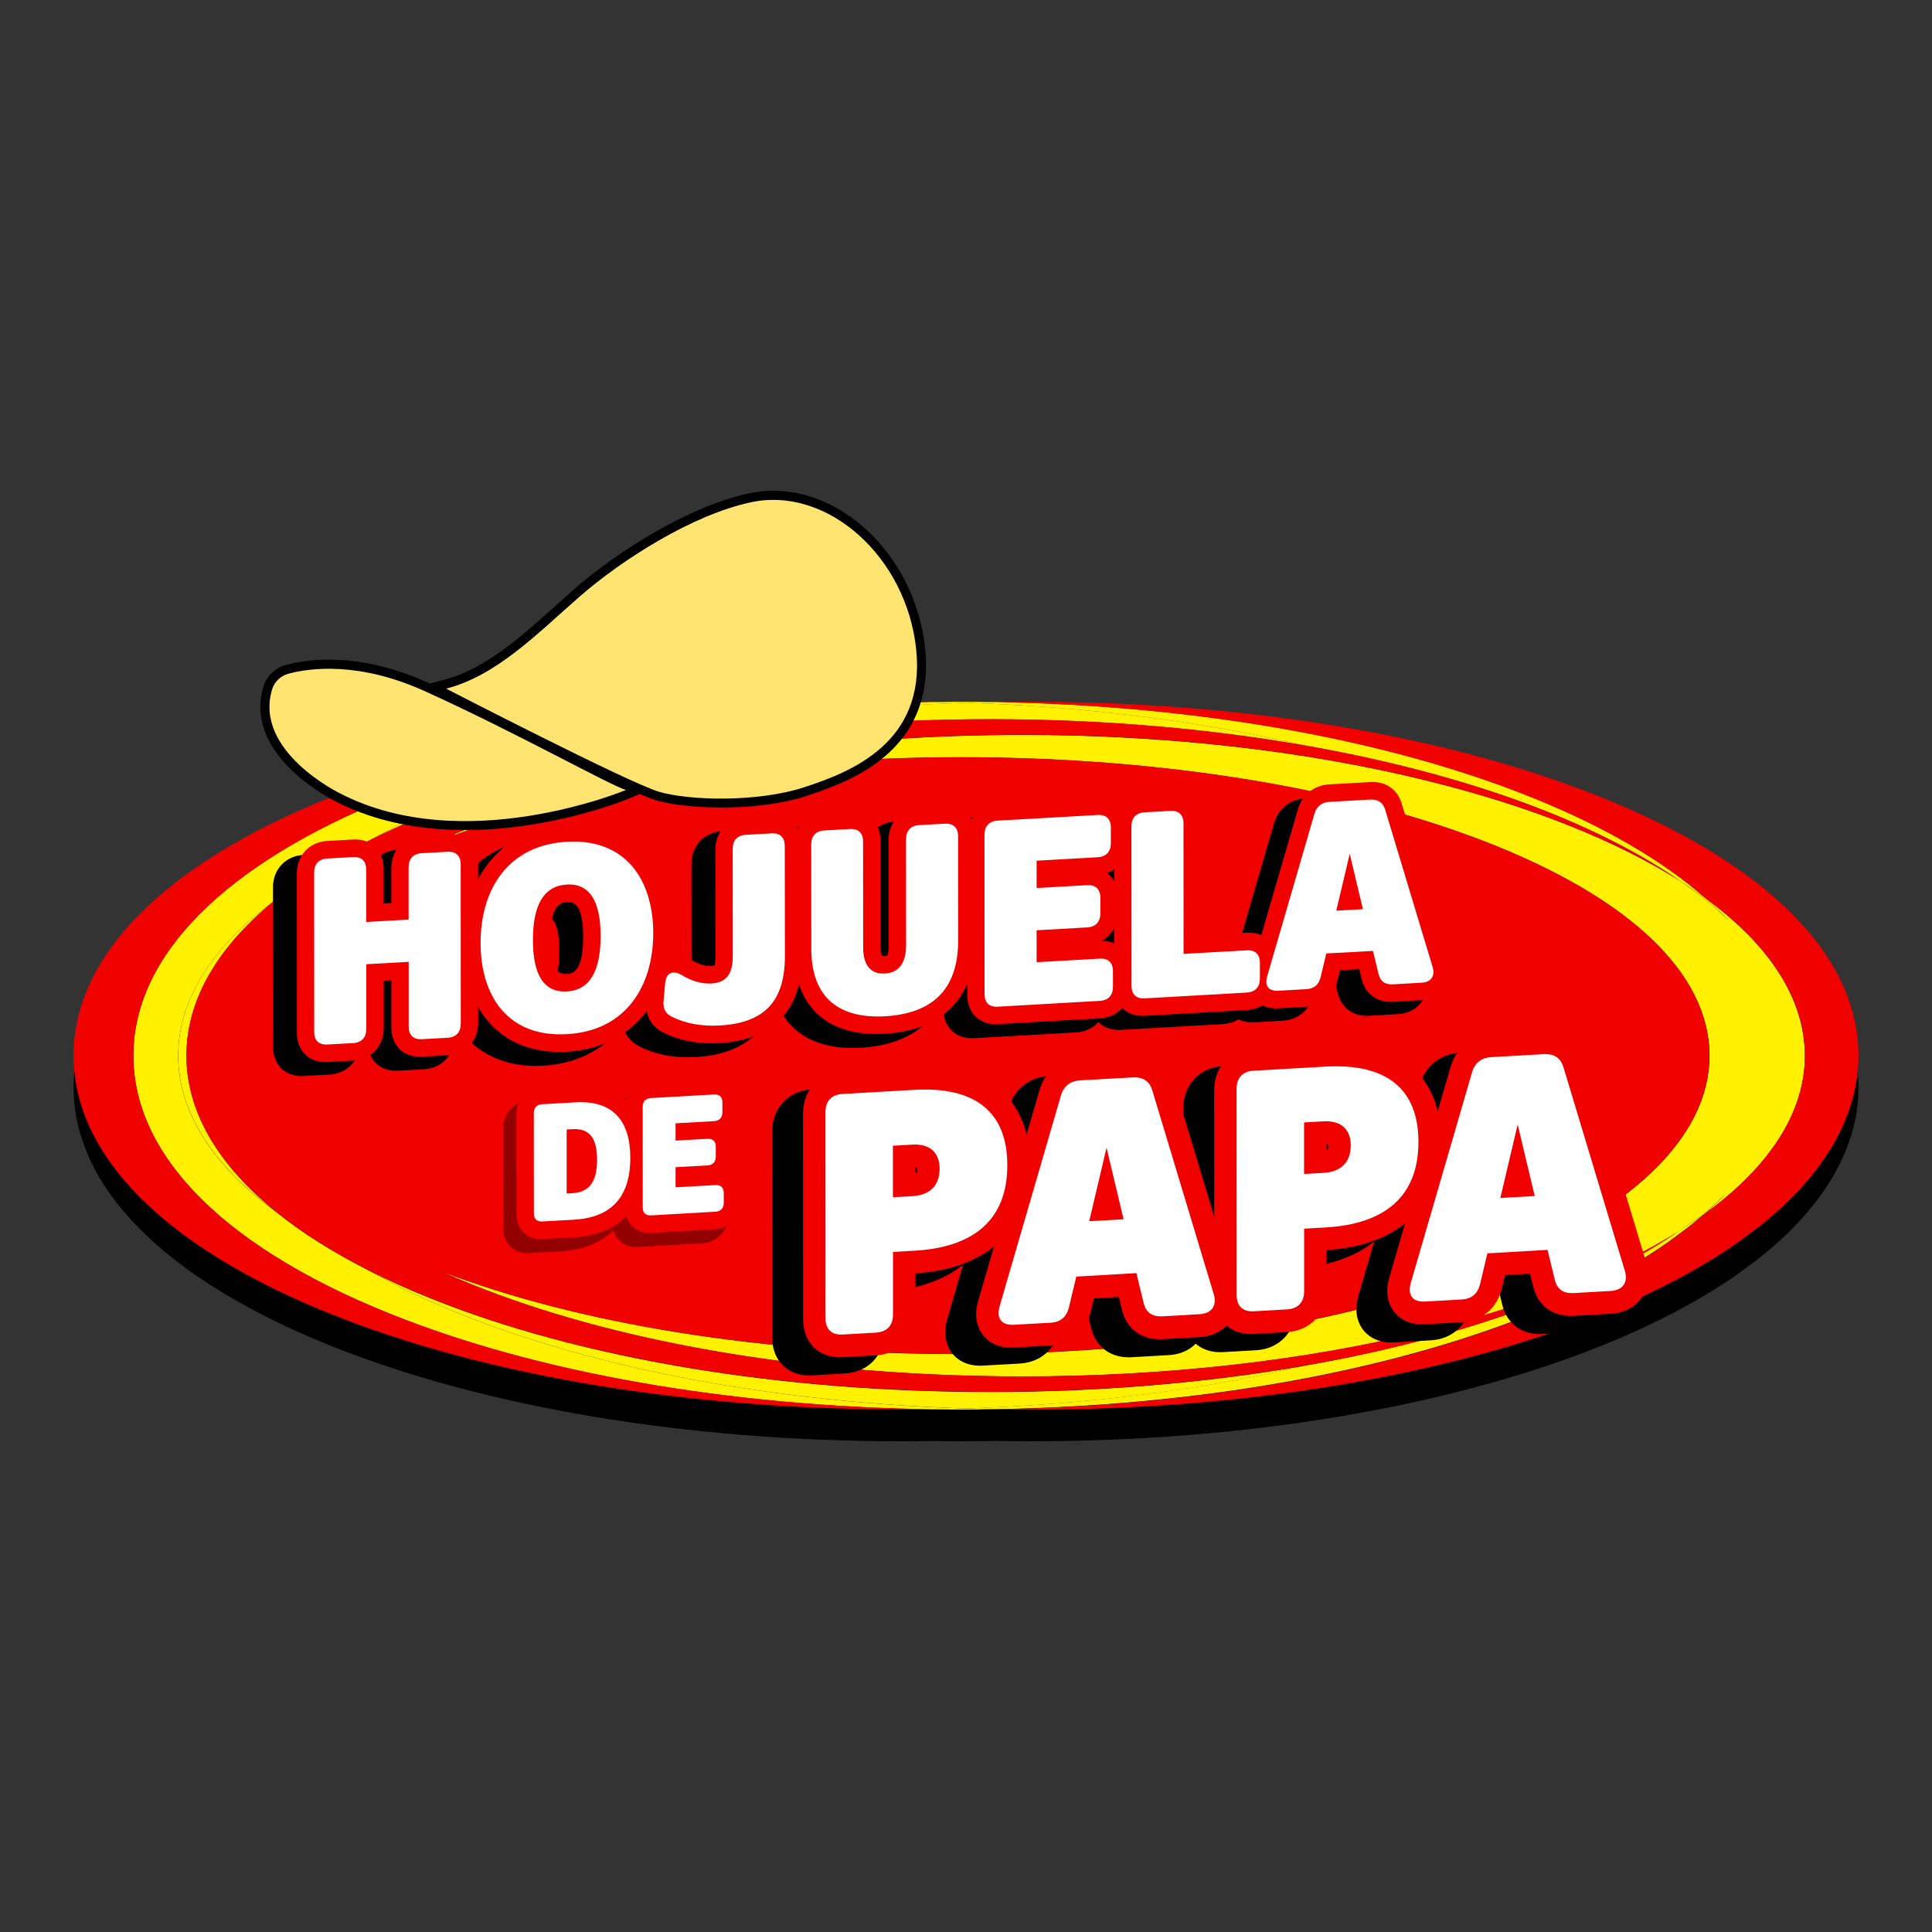 <?xml version="1.0" encoding="utf-8"?>
<!-- Generator: Adobe Illustrator 24.3.0, SVG Export Plug-In . SVG Version: 6.00 Build 0)  -->
<svg version="1.1" id="Layer_1" xmlns="http://www.w3.org/2000/svg" xmlns:xlink="http://www.w3.org/1999/xlink" x="0px" y="0px"
	 viewBox="0 0 283.46 283.46" style="enable-background:new 0 0 283.46 283.46;" xml:space="preserve">
<rect x="0" y="0" width="283.46" height="283.46" fill="#333333" stroke="none"/>
<style type="text/css">
	.st0{fill:#FFF100;}
	.st1{fill:#F10000;}
	.st2{fill:#FFFFFF;}
	.st3{fill:#930000;}
	.st4{fill:#FFE471;}
</style>
<g>
	<g>
		<g>
			<g>
				<g>
					<g>
						<path d="M261.44,137.31c-6.32-5.84-15.21-11.14-26.42-15.65c-22.52-9.06-52.28-14.04-83.77-14.04c-1.71,0-3.42,0.02-5.12,0.05
							c-1.7-0.03-3.41-0.05-5.12-0.05c-1.47,0-2.93,0.01-4.39,0.04c-1.46-0.02-2.92-0.04-4.39-0.04c-31.5,0-61.24,4.99-83.77,14.04
							c-24.29,9.76-37.66,23.21-37.66,37.88c0,9.82,6,19.1,17.27,27.1c2.5,1.77,5.25,3.47,8.25,5.11c3.67,2,7.73,3.9,12.14,5.67
							c22.52,9.05,52.27,14.04,83.77,14.04c1.47,0,2.93-0.01,4.39-0.04c1.46,0.02,2.92,0.04,4.39,0.04c1.71,0,3.42-0.02,5.12-0.05
							c1.7,0.03,3.41,0.05,5.12,0.05c31.5,0,61.24-4.99,83.77-14.04c7.74-3.11,14.46-6.65,20.02-10.55l1.94-1.44l1.02-0.76
							l0.02-0.02c9.58-7.55,14.65-16.23,14.65-25.12C272.67,151.65,268.8,144.11,261.44,137.31z"/>
						<g>
							<path class="st0" d="M146.12,103.01c-1.7-0.03-3.41-0.05-5.12-0.05c-1.47,0-2.93,0.01-4.39,0.04
								c1.71,0.02,3.42,0.06,5.12,0.12C143.19,103.07,144.65,103.03,146.12,103.01z"/>
							<path class="st0" d="M136.61,206.77c1.46,0.02,2.92,0.04,4.39,0.04c1.71,0,3.42-0.02,5.12-0.05
								c-1.47-0.02-2.93-0.06-4.39-0.11C140.03,206.7,138.33,206.74,136.61,206.77z"/>
							<path class="st0" d="M67.47,192.76c-4.96-1.99-9.47-4.14-13.5-6.42c-0.02-0.01-0.05-0.03-0.07-0.04
								c-5.08-2.58-9.48-5.36-13.15-8.29c-9.54-6.95-14.61-14.86-14.61-23.12c0-8.26,5.07-16.16,14.6-23.12
								c3.69-2.95,8.12-5.74,13.24-8.34c0.02-0.01,0.03-0.02,0.05-0.03c0.01-0.01,0.02-0.01,0.03-0.02c4.01-2.26,8.48-4.4,13.4-6.37
								c20.24-8.14,46.32-12.99,74.26-13.89c-1.7-0.06-3.41-0.09-5.12-0.12c-29.87,0.44-57.9,5.37-79.38,14.01
								c-24.28,9.76-37.66,23.21-37.66,37.88c0,8.48,4.47,16.55,12.95,23.75c2.22,1.88,4.71,3.7,7.46,5.45
								c4.92,3.13,10.69,6.04,17.25,8.68c21.48,8.63,49.52,13.57,79.38,14.01c1.71-0.02,3.42-0.06,5.12-0.12
								C113.8,205.75,87.72,200.9,67.47,192.76z"/>
							<path class="st0" d="M244.79,182.21l2.96-2.2l0.02-0.02c0.79-0.63,1.56-1.26,2.29-1.91c-1.19,0.87-2.46,1.72-3.79,2.55
								c-5.18,3.58-11.49,6.89-18.87,9.85c-10.57,4.25-22.78,7.58-36.04,9.9c-0.01,0-0.02,0.01-0.03,0.01
								c-15.14,3.54-32,5.68-49.61,6.25c1.46,0.05,2.92,0.08,4.39,0.11c29.59-0.51,57.35-5.43,78.65-13.99
								C232.5,189.65,239.23,186.11,244.79,182.21z"/>
							<path class="st0" d="M191.35,109.36c0.02,0,0.03,0.01,0.05,0.01c13.25,2.32,25.46,5.65,36.02,9.89
								c7.44,2.99,13.8,6.34,19.01,9.95c1.34,0.85,2.62,1.71,3.82,2.59c-0.01-0.01-0.03-0.02-0.04-0.04
								c-6.24-5.49-14.79-10.48-25.44-14.76c-21.3-8.57-49.05-13.49-78.65-14c-1.47,0.02-2.93,0.06-4.39,0.11
								C159.34,103.68,176.21,105.82,191.35,109.36z"/>
							<path class="st0" d="M63.2,190.5c-3.32-1.33-6.41-2.74-9.29-4.2c0.02,0.01,0.05,0.03,0.07,0.04
								c4.03,2.28,8.53,4.43,13.5,6.42c20.24,8.14,46.32,12.99,74.26,13.89c17.61-0.57,34.48-2.7,49.61-6.25
								c0.01,0,0.02-0.01,0.03-0.01c-14.38,2.51-29.98,3.84-46.07,3.84C114.38,204.23,85.22,199.35,63.2,190.5z"/>
							<path class="st0" d="M145.31,105.53c16.09,0,31.71,1.32,46.09,3.84c-0.02,0-0.03-0.01-0.05-0.01
								c-15.14-3.54-32-5.68-49.61-6.25c-27.94,0.9-54.01,5.75-74.26,13.89c-4.92,1.98-9.4,4.11-13.4,6.37
								c-0.01,0-0.02,0.01-0.03,0.02c-0.02,0.01-0.03,0.02-0.05,0.03c2.86-1.45,5.92-2.84,9.21-4.16
								C85.22,110.41,114.38,105.53,145.31,105.53z"/>
							<path class="st0" d="M27.36,154.88c0-8.25,4.64-16.12,13.39-23.12c-9.53,6.95-14.6,14.85-14.6,23.12
								c0,8.27,5.08,16.17,14.61,23.12C32,171.01,27.36,163.13,27.36,154.88z"/>
							<path class="st0" d="M253.66,135.1c-0.01-0.01-0.01-0.01-0.02-0.02c-1.04-1.11-2.17-2.2-3.39-3.28
								c-1.2-0.88-2.48-1.74-3.82-2.59C249.16,131.1,251.57,133.07,253.66,135.1z"/>
							<path class="st0" d="M253.24,175.06C253.25,175.06,253.25,175.06,253.24,175.06c-1.32,1.25-2.77,2.49-4.35,3.7
								c-0.05,0-0.11,0.01-0.17,0.01l-1.42,1.15c-0.34,0.24-0.68,0.48-1.03,0.72c1.33-0.84,2.59-1.69,3.79-2.55
								c0.01-0.01,0.01-0.01,0.02-0.02C251.22,177.09,252.27,176.08,253.24,175.06z"/>
							<path class="st0" d="M250.25,131.8c1.22,1.07,2.35,2.17,3.39,3.28c0.01,0.01,0.01,0.01,0.02,0.02c-2.08-2.03-4.5-4-7.23-5.89
								c-4.51-2.84-9.81-5.51-15.85-7.94c-6.46-2.6-13.55-4.84-21.13-6.71c-17.75-4.39-38.18-6.74-59.5-6.74
								c-1.5,0-2.99,0.01-4.47,0.04c-28.74,0.44-55.64,5.17-76.16,13.42c-1.62,0.65-3.19,1.32-4.7,2.01
								c20.51-7.86,47.62-12.18,76.39-12.18c28.88,0,56.1,4.36,76.63,12.28c21.39,8.24,33.17,19.43,33.17,31.5
								s-11.78,23.26-33.17,31.5c-20.54,7.92-47.75,12.28-76.63,12.28c-28.77,0-55.88-4.33-76.39-12.18
								c1.52,0.69,3.08,1.36,4.7,2.01c20.52,8.25,47.41,12.97,76.16,13.42c1.49,0.02,2.98,0.04,4.47,0.04
								c21.33,0,41.77-2.35,59.53-6.74c7.57-1.87,14.65-4.12,21.1-6.71c5.98-2.4,11.23-5.03,15.71-7.84
								c0.35-0.24,0.69-0.48,1.03-0.72l1.42-1.15c0.06-0.01,0.11-0.01,0.17-0.01c1.58-1.21,3.03-2.44,4.35-3.7c0,0,0,0-0.01,0.01
								c-0.98,1.02-2.03,2.03-3.16,3.01c-0.01,0.01-0.01,0.01-0.02,0.02c3.69-2.68,6.72-5.5,9.05-8.43l1.28-1.72
								c2.9-4.19,4.41-8.57,4.41-13.07C264.8,146.63,259.74,138.75,250.25,131.8z"/>
							<g>
								<path class="st1" d="M39.98,184.08c-2.76-1.75-5.25-3.57-7.46-5.45c-8.47-7.2-12.95-15.27-12.95-23.75
									c0-14.66,13.38-28.11,37.66-37.88c21.48-8.64,49.52-13.57,79.38-14.01c-1.46-0.02-2.92-0.04-4.39-0.04
									c-31.5,0-61.24,4.99-83.77,14.04c-24.29,9.76-37.66,23.21-37.66,37.88c0,9.82,6,19.1,17.27,27.1
									c2.5,1.77,5.25,3.47,8.25,5.11c3.67,2,7.73,3.9,12.14,5.67c22.52,9.05,52.27,14.04,83.77,14.04c1.47,0,2.93-0.01,4.39-0.04
									c-29.87-0.44-57.9-5.37-79.38-14.01C50.67,190.12,44.9,187.21,39.98,184.08z"/>
								<path class="st1" d="M261.44,132.65c-6.32-5.84-15.21-11.14-26.42-15.65c-22.52-9.06-52.28-14.04-83.77-14.04
									c-1.71,0-3.42,0.02-5.12,0.05c29.59,0.51,57.35,5.43,78.65,14c10.65,4.28,19.2,9.27,25.44,14.76
									c0.01,0.01,0.03,0.02,0.04,0.04c9.5,6.94,14.55,14.83,14.55,23.08c0,4.49-1.51,8.88-4.41,13.07l-1.28,1.72
									c-2.33,2.93-5.36,5.75-9.05,8.43c-0.73,0.64-1.5,1.28-2.29,1.91l-0.02,0.02l-2.96,2.2c-5.56,3.9-12.29,7.44-20.02,10.55
									c-21.3,8.56-49.05,13.49-78.65,13.99c1.7,0.03,3.41,0.05,5.12,0.05c31.5,0,61.24-4.99,83.77-14.04
									c7.74-3.11,14.46-6.65,20.02-10.55l1.94-1.44l1.02-0.76l0.02-0.02c9.58-7.55,14.65-16.23,14.65-25.12
									C272.67,146.99,268.8,139.46,261.44,132.65z"/>
								<path class="st1" d="M227.41,190.5c7.38-2.97,13.68-6.28,18.87-9.85c-4.48,2.81-9.73,5.44-15.71,7.84
									c-6.45,2.59-13.53,4.84-21.1,6.71c-17.75,4.39-38.2,6.74-59.53,6.74c-1.5,0-2.99-0.01-4.47-0.04
									c-28.74-0.44-55.64-5.17-76.16-13.42c-1.62-0.65-3.19-1.32-4.7-2.01c20.51,7.86,47.62,12.18,76.39,12.18
									c28.88,0,56.1-4.36,76.63-12.28c21.39-8.24,33.17-19.43,33.17-31.5s-11.78-23.26-33.17-31.5
									c-20.54-7.92-47.75-12.28-76.63-12.28c-28.77,0-55.88,4.33-76.39,12.18c1.52-0.69,3.08-1.36,4.7-2.01
									c20.52-8.25,47.41-12.97,76.16-13.42c1.49-0.02,2.98-0.04,4.47-0.04c21.32,0,41.75,2.35,59.5,6.74
									c7.58,1.87,14.67,4.12,21.13,6.71c6.05,2.43,11.34,5.09,15.85,7.94c-5.21-3.61-11.57-6.95-19.01-9.95
									c-10.56-4.25-22.77-7.57-36.02-9.89c-14.38-2.51-29.99-3.84-46.09-3.84c-30.93,0-60.08,4.88-82.11,13.73
									c-3.28,1.32-6.35,2.71-9.21,4.16c-5.12,2.6-9.55,5.39-13.24,8.34c-8.75,6.99-13.39,14.87-13.39,23.12
									c0,8.25,4.64,16.13,13.4,23.12c3.67,2.93,8.07,5.71,13.15,8.29c2.88,1.47,5.98,2.87,9.29,4.2
									c22.02,8.85,51.18,13.73,82.11,13.73c16.09,0,31.69-1.32,46.07-3.84C204.64,198.08,216.85,194.75,227.41,190.5z"/>
							</g>
						</g>
					</g>
				</g>
			</g>
		</g>
		<g>
			<g>
				<path d="M62.18,156.88l-3.78,0.21c-2.64,0.15-4.48-1.61-4.48-4.27l0-6.94l-1.12,0.06l0,6.94c0,2.66-1.84,4.63-4.48,4.78
					l-3.78,0.21c-2.64,0.15-4.48-1.61-4.48-4.27l-0.01-23.39c0-2.66,1.84-4.63,4.48-4.78l3.78-0.21c2.64-0.15,4.48,1.61,4.48,4.27
					l0,5.11l1.12-0.06l0-5.11c0-2.66,1.84-4.63,4.48-4.78l3.78-0.21c2.64-0.15,4.48,1.61,4.48,4.27l0.01,23.39
					C66.66,154.77,64.81,156.74,62.18,156.88z M45.14,152.7l2.55-0.14l0-11.46L59,140.45l0,11.46l2.55-0.14l-0.01-22.14L59,129.77
					l0,9.63l-11.32,0.64l0-9.63l-2.55,0.14L45.14,152.7z"/>
				<path d="M79.68,156.36c-9.24,0.52-15.22-5.69-15.22-15.82c0-10.14,5.97-17.02,15.21-17.55c9.24-0.52,15.22,5.69,15.22,15.82
					S88.92,155.84,79.68,156.36z M79.67,128.14c-9.13,0.52-10.12,8.64-10.11,12.11c0,3.47,0.99,11.48,10.12,10.97
					c9.13-0.52,10.11-8.64,10.11-12.11C89.79,135.63,88.8,127.62,79.67,128.14z M79.68,150.08c-2.81,0.16-7.53-0.93-7.54-9.98
					c0-9.06,4.72-10.68,7.53-10.84c2.8-0.16,7.49,0.93,7.5,9.99C87.17,148.31,82.48,149.93,79.68,150.08z M79.67,134.41
					c-0.73,0.04-2.43,0.14-2.43,5.4c0,5.26,1.71,5.17,2.43,5.12c0.72-0.04,2.39-0.14,2.39-5.4
					C82.06,134.28,80.39,134.37,79.67,134.41z"/>
				<path d="M102.09,155.09c-3.11,0.18-5.9-0.35-8.31-1.57c-1.82-0.93-2.69-2.63-2.45-4.81l0.23-2.5c0.22-2.24,1.46-3.22,2.17-3.61
					c0.73-0.4,2.24-0.89,4.18,0.27c1.14,0.67,2.06,0.95,2.98,0.9c0.27-0.02,0.42-0.06,0.47-0.08c-0.02-0.04,0.1-0.38,0.1-1.2
					l-0.01-15.75c0-2.66,1.84-4.63,4.48-4.78l3.78-0.21c2.64-0.15,4.48,1.61,4.48,4.27l0.01,16.18
					C114.21,150.19,110.02,154.64,102.09,155.09z M96.4,148.95c1.64,0.79,3.54,1.12,5.69,0.99c5.19-0.29,7.03-2.24,7.02-7.45
					l-0.01-15.55l-2.55,0.14l0,15.13c0,5.77-3.97,6.62-5.68,6.72c-1.49,0.08-2.92-0.19-4.41-0.87L96.4,148.95z"/>
				<path d="M126.31,153.72c-8.47,0.48-13.33-4.02-13.33-12.35l-0.01-15.28c0-2.66,1.84-4.63,4.48-4.78l3.75-0.21
					c2.64-0.15,4.48,1.61,4.48,4.27l0.01,15.52c0,1.07,0.25,1.37,0.26,1.38l0,0c0,0,0.1,0.04,0.36,0.03
					c0.22-0.01,0.33-0.05,0.36-0.07c-0.01,0,0.21-0.34,0.21-1.41l-0.01-15.52c0-2.66,1.84-4.63,4.48-4.78l3.78-0.21
					c2.64-0.15,4.48,1.61,4.48,4.27l0.01,15.28C139.63,148.31,134.9,153.23,126.31,153.72z M118.07,126.43l0,14.66
					c0,5.42,2.62,7.8,8.23,7.49c5.77-0.33,8.22-2.84,8.22-8.42l-0.01-14.66l-2.55,0.14l0,14.89c0,4.86-2.93,6.76-5.68,6.91
					c-2.76,0.16-5.72-1.41-5.72-6.27l-0.01-14.89L118.07,126.43z"/>
				<path d="M157.87,151.47l-14.98,0.85c-2.64,0.15-4.48-1.61-4.48-4.27l-0.01-23.39c0-2.66,1.84-4.63,4.48-4.78l14.68-0.83
					c2.64-0.15,4.48,1.61,4.48,4.27l0,2.3c0,2.18-1.24,3.9-3.13,4.52c1,0.74,1.59,1.96,1.59,3.48l0,2.3c0,1.87-0.91,3.4-2.37,4.19
					c2.5-0.03,4.23,1.7,4.23,4.28l0,2.3C162.35,149.35,160.51,151.32,157.87,151.47z M143.5,147.13l13.75-0.78l0-1.05l-11.2,0.63
					l0-9.83l9.34-0.53l0-1.05l-9.34,0.53l0-9.16l10.89-0.62l0-1.05l-13.44,0.76L143.5,147.13z"/>
				<path d="M179.43,150.25l-14.98,0.85c-2.64,0.15-4.48-1.61-4.48-4.27l-0.01-23.39c0-2.66,1.84-4.63,4.48-4.78l3.78-0.21
					c2.64-0.15,4.48,1.61,4.48,4.27l0.01,16.57l6.72-0.38c2.64-0.15,4.48,1.61,4.48,4.27l0,2.3
					C183.91,148.13,182.06,150.1,179.43,150.25z M165.06,145.91l13.75-0.78l0-1.05l-11.2,0.63l-0.01-21.09l-2.55,0.14L165.06,145.91
					z"/>
				<path d="M205.08,148.79l-4.17,0.24c-2.38,0.13-4.12-1.14-4.65-3.4l-0.34-1.38l-2.83,0.16l-0.34,1.41
					c-0.53,2.32-2.25,3.81-4.6,3.94l-4.13,0.23c-2.01,0.11-3.06-0.83-3.51-1.4c-0.45-0.57-1.12-1.84-0.56-3.83l6.95-23.89
					c0.61-2.2,2.35-3.61,4.64-3.74l2.83-0.16l0,0l0.33-0.02l2.83-0.16c2.29-0.13,4.03,1.08,4.65,3.24l6.95,23.05
					c0.42,1.43,0.23,2.81-0.55,3.9C207.82,148.06,206.57,148.71,205.08,148.79z M185.18,144.77l2.68-0.15l1.23-5.14l10.85-0.61
					l1.21,4.99l2.77-0.15l-6.56-21.77l-1.44,0.08l3.77,15.81l-10.36,0.59l3.83-16.24l-1.42,0.08L185.18,144.77z"/>
			</g>
			<path d="M124,201.51l-4.9,0.28c-3.41,0.19-5.8-2.08-5.8-5.52l-0.01-30.26c0-3.45,2.38-5.99,5.79-6.18l10.54-0.6
				c10.76-0.61,16.94,4.56,16.94,14.17c0,9.57-6.11,15.42-16.78,16.08l0,5.85C129.8,198.78,127.41,201.32,124,201.51z M119.9,195.08
				l3.29-0.18l0-11.7l6.45-0.36c9.16-0.52,10.34-5.11,10.34-9.06s-1.18-8.4-10.34-7.89l-9.74,0.55L119.9,195.08z M129.34,181.49
				l-6.15,0.35l-0.01-14.22l6.15-0.35c4.36-0.25,7.3,2.44,7.3,6.7C136.63,178.22,133.7,181.24,129.34,181.49z M129.79,173.93l0,0.85
				c0.11-0.02,0.18-0.05,0.23-0.07c-0.01-0.04,0.01-0.17,0.01-0.37c0-0.25-0.04-0.39-0.05-0.43
				C129.99,173.93,129.92,173.93,129.79,173.93z"/>
			<path d="M171.47,198.82l-5.4,0.31c-3.08,0.17-5.33-1.47-6.01-4.4l-0.43-1.79l-3.66,0.21l-0.44,1.82c-0.68,3-2.91,4.92-5.95,5.09
				l-5.35,0.3c-2.6,0.15-3.96-1.07-4.54-1.82c-0.58-0.74-1.45-2.37-0.73-4.95l8.99-30.91c0.79-2.84,3.04-4.67,6.01-4.83l3.67-0.21
				l0,0l0.42-0.02l3.65-0.21c2.96-0.17,5.21,1.4,6.02,4.19l8.99,29.81c0.55,1.85,0.3,3.64-0.71,5.05
				C175.01,197.88,173.4,198.71,171.47,198.82z M145.74,193.62l3.47-0.19l1.59-6.65l14.03-0.79l1.57,6.46l3.58-0.2l-8.49-28.15
				l-1.86,0.1l4.87,20.45l-13.41,0.76l4.95-21l-1.83,0.1L145.74,193.62z"/>
			<path d="M184.32,198.1l-4.9,0.28c-3.41,0.19-5.8-2.08-5.8-5.52l-0.01-30.26c0-3.45,2.38-5.99,5.79-6.18l10.54-0.6
				c10.76-0.61,16.94,4.56,16.94,14.17c0,9.57-6.11,15.42-16.78,16.08l0,5.85C190.12,195.36,187.73,197.9,184.32,198.1z
				 M180.22,191.67l3.29-0.18l0-11.7l6.45-0.36c9.16-0.52,10.34-5.11,10.34-9.06c0-3.94-1.18-8.4-10.34-7.89l-9.74,0.55
				L180.22,191.67z M189.66,178.07l-6.15,0.35l-0.01-14.22l6.15-0.35c4.36-0.25,7.3,2.44,7.3,6.7
				C196.95,174.8,194.02,177.83,189.66,178.07z M190.11,170.51l0,0.85c0.11-0.02,0.18-0.05,0.23-0.07
				c-0.01-0.04,0.01-0.17,0.01-0.37c0-0.25-0.04-0.39-0.05-0.43C190.31,170.52,190.24,170.52,190.11,170.51z"/>
			<path d="M231.79,195.41l-5.4,0.31c-3.08,0.17-5.33-1.47-6.01-4.4l-0.43-1.79l-3.66,0.21l-0.44,1.82c-0.68,3-2.91,4.92-5.95,5.09
				l-5.35,0.3c-2.6,0.15-3.96-1.07-4.54-1.82c-0.58-0.74-1.45-2.37-0.73-4.95l8.99-30.91c0.79-2.84,3.04-4.67,6.01-4.83l3.67-0.21
				l0.21-0.9l0.21,0.88l3.65-0.21c2.96-0.17,5.21,1.4,6.02,4.19l8.99,29.81c0.55,1.85,0.3,3.64-0.71,5.05
				C235.33,194.46,233.72,195.3,231.79,195.41z M206.05,190.2l3.47-0.19l1.59-6.65l14.03-0.79l1.57,6.46l3.58-0.2l-8.49-28.15
				l-1.86,0.1l4.87,20.45l-13.41,0.76l4.95-21l-1.83,0.1L206.05,190.2z"/>
			<g>
				<path class="st1" d="M65.68,154.83l-3.78,0.21c-2.64,0.15-4.48-1.61-4.48-4.27l0-6.94l-1.12,0.06l0,6.94
					c0,2.66-1.84,4.63-4.48,4.78l-3.78,0.21c-2.64,0.15-4.48-1.61-4.48-4.27l-0.01-23.39c0-2.66,1.84-4.63,4.48-4.78l3.78-0.21
					c2.64-0.15,4.48,1.61,4.48,4.27l0,5.11l1.12-0.06l0-5.11c0-2.66,1.84-4.63,4.48-4.78l3.78-0.21c2.64-0.15,4.48,1.61,4.48,4.27
					l0.01,23.39C70.16,152.72,68.31,154.68,65.68,154.83z M48.64,150.64l2.55-0.14l0-11.46l11.32-0.64l0,11.46l2.55-0.14
					l-0.01-22.14l-2.55,0.14l0,9.63l-11.32,0.64l0-9.63l-2.55,0.14L48.64,150.64z"/>
				<path class="st1" d="M83.18,154.31c-9.24,0.52-15.22-5.69-15.22-15.82c0-10.14,5.97-17.02,15.21-17.55
					c9.24-0.52,15.22,5.69,15.22,15.82C98.39,146.89,92.42,153.78,83.18,154.31z M83.17,126.08c-9.13,0.52-10.12,8.64-10.11,12.11
					c0,3.47,0.99,11.48,10.12,10.97c9.13-0.52,10.11-8.64,10.11-12.11S92.3,125.56,83.17,126.08z M83.18,148.03
					c-2.81,0.16-7.53-0.93-7.54-9.98c0-9.06,4.72-10.68,7.53-10.84c2.8-0.16,7.49,0.93,7.5,9.99
					C90.67,146.25,85.98,147.87,83.18,148.03z M83.17,132.36c-0.73,0.04-2.43,0.14-2.43,5.4c0,5.26,1.71,5.17,2.43,5.12
					c0.72-0.04,2.39-0.14,2.39-5.4C85.57,132.22,83.89,132.32,83.17,132.36z"/>
				<path class="st1" d="M105.59,153.04c-3.11,0.18-5.9-0.35-8.31-1.57c-1.82-0.93-2.69-2.63-2.45-4.81l0.23-2.5
					c0.22-2.24,1.46-3.22,2.17-3.61c0.73-0.4,2.24-0.89,4.18,0.27c1.14,0.67,2.06,0.95,2.98,0.9c0.27-0.02,0.42-0.06,0.47-0.08
					c-0.02-0.04,0.1-0.38,0.1-1.2l-0.01-15.75c0-2.66,1.84-4.63,4.48-4.78l3.78-0.21c2.64-0.15,4.48,1.61,4.48,4.27l0.01,16.18
					C117.71,148.13,113.52,152.59,105.59,153.04z M99.9,146.9c1.64,0.79,3.54,1.12,5.69,0.99c5.19-0.29,7.03-2.24,7.02-7.45
					l-0.01-15.55l-2.55,0.14l0,15.13c0,5.77-3.97,6.62-5.68,6.72c-1.49,0.08-2.92-0.19-4.41-0.87L99.9,146.9z"/>
				<path class="st1" d="M129.81,151.67c-8.47,0.48-13.33-4.02-13.33-12.35l-0.01-15.28c0-2.66,1.84-4.63,4.48-4.78l3.75-0.21
					c2.64-0.15,4.48,1.61,4.48,4.27l0.01,15.52c0,1.07,0.25,1.37,0.26,1.38l0,0c0,0,0.1,0.04,0.36,0.03
					c0.22-0.01,0.33-0.05,0.36-0.07c-0.01,0,0.21-0.34,0.21-1.41l-0.01-15.52c0-2.66,1.84-4.63,4.48-4.78l3.78-0.21
					c2.64-0.15,4.48,1.61,4.48,4.27l0.01,15.28C143.13,146.26,138.4,151.18,129.81,151.67z M121.57,124.37l0,14.66
					c0,5.42,2.62,7.8,8.23,7.49c5.77-0.33,8.22-2.84,8.22-8.42l-0.01-14.66l-2.55,0.14l0,14.89c0,4.86-2.93,6.76-5.68,6.91
					c-2.76,0.16-5.72-1.41-5.72-6.27l-0.01-14.89L121.57,124.37z"/>
				<path class="st1" d="M161.37,149.41l-14.98,0.85c-2.64,0.15-4.48-1.61-4.48-4.27l-0.01-23.39c0-2.66,1.84-4.63,4.48-4.78
					l14.68-0.83c2.64-0.15,4.48,1.61,4.48,4.27l0,2.3c0,2.18-1.24,3.9-3.13,4.52c1,0.74,1.59,1.96,1.59,3.48l0,2.3
					c0,1.87-0.91,3.4-2.37,4.19c2.5-0.03,4.23,1.7,4.23,4.28l0,2.3C165.85,147.3,164.01,149.26,161.37,149.41z M147,145.08
					l13.75-0.78l0-1.05l-11.2,0.63l0-9.83l9.34-0.53l0-1.05l-9.34,0.53l0-9.16l10.89-0.62l0-1.05l-13.44,0.76L147,145.08z"/>
				<path class="st1" d="M182.93,148.19l-14.98,0.85c-2.64,0.15-4.48-1.61-4.48-4.27l-0.01-23.39c0-2.66,1.84-4.63,4.48-4.78
					l3.78-0.21c2.64-0.15,4.48,1.61,4.48,4.27l0.01,16.57l6.72-0.38c2.64-0.15,4.48,1.61,4.48,4.27l0,2.3
					C187.41,146.08,185.57,148.04,182.93,148.19z M168.56,143.86l13.75-0.78l0-1.05l-11.2,0.63l-0.01-21.09l-2.55,0.14
					L168.56,143.86z"/>
				<path class="st1" d="M208.58,146.74l-4.17,0.24c-2.38,0.13-4.12-1.14-4.65-3.4l-0.34-1.38l-2.83,0.16l-0.34,1.41
					c-0.53,2.32-2.25,3.81-4.6,3.94l-4.13,0.23c-2.01,0.11-3.06-0.83-3.51-1.4c-0.45-0.57-1.12-1.84-0.56-3.83l6.95-23.89
					c0.61-2.2,2.35-3.61,4.64-3.74l2.83-0.16l0,0l0.33-0.02l2.83-0.16c2.29-0.13,4.03,1.08,4.65,3.24l6.95,23.05
					c0.42,1.43,0.23,2.81-0.55,3.9C211.32,146.01,210.07,146.66,208.58,146.74z M188.68,142.72l2.68-0.15l1.23-5.14l10.85-0.61
					l1.21,4.99l2.77-0.15l-6.56-21.77l-1.44,0.08l3.77,15.81l-10.36,0.59l3.83-16.24l-1.42,0.08L188.68,142.72z"/>
			</g>
			<path class="st1" d="M128.53,198.85l-4.9,0.28c-3.41,0.19-5.8-2.08-5.8-5.52l-0.01-30.26c0-3.45,2.38-5.99,5.79-6.18l10.54-0.6
				c10.76-0.61,16.94,4.56,16.94,14.17c0,9.57-6.11,15.42-16.78,16.08l0,5.85C134.33,196.12,131.94,198.66,128.53,198.85z
				 M124.43,192.42l3.29-0.18l0-11.7l6.45-0.36c9.16-0.52,10.34-5.11,10.34-9.06c0-3.94-1.18-8.4-10.34-7.89l-9.74,0.55
				L124.43,192.42z M133.87,178.83l-6.15,0.35l-0.01-14.22l6.15-0.35c4.36-0.25,7.3,2.44,7.3,6.7
				C141.16,175.56,138.23,178.58,133.87,178.83z M134.32,171.27l0,0.85c0.11-0.02,0.18-0.05,0.23-0.07
				c-0.01-0.04,0.01-0.17,0.01-0.37c0-0.25-0.04-0.39-0.05-0.43C134.52,171.28,134.45,171.27,134.32,171.27z"/>
			<path class="st1" d="M176,196.17l-5.4,0.31c-3.08,0.17-5.33-1.47-6.01-4.4l-0.43-1.79l-3.66,0.21l-0.44,1.82
				c-0.68,3-2.91,4.92-5.95,5.09l-5.35,0.3c-2.6,0.15-3.96-1.07-4.54-1.82c-0.58-0.74-1.45-2.37-0.73-4.95l8.99-30.91
				c0.79-2.84,3.04-4.67,6.01-4.83l3.67-0.21l0,0l0.42-0.02l3.65-0.21c2.96-0.17,5.21,1.4,6.02,4.19l8.99,29.81
				c0.55,1.85,0.3,3.64-0.71,5.05C179.54,195.22,177.93,196.06,176,196.17z M150.26,190.96l3.47-0.19l1.59-6.65l14.03-0.79
				l1.57,6.46l3.58-0.2l-8.49-28.15l-1.86,0.1l4.87,20.45l-13.41,0.76l4.95-21l-1.83,0.1L150.26,190.96z"/>
			<path class="st1" d="M188.85,195.44l-4.9,0.28c-3.41,0.19-5.8-2.08-5.8-5.52l-0.01-30.26c0-3.45,2.38-5.99,5.79-6.18l10.54-0.6
				c10.76-0.61,16.94,4.56,16.94,14.17c0,9.57-6.11,15.42-16.78,16.08l0,5.85C194.64,192.7,192.26,195.24,188.85,195.44z
				 M184.75,189.01l3.29-0.18l0-11.7l6.45-0.36c9.16-0.52,10.34-5.11,10.34-9.06s-1.18-8.4-10.34-7.89l-9.74,0.55L184.75,189.01z
				 M194.19,175.42l-6.15,0.35l-0.01-14.22l6.15-0.35c4.36-0.25,7.3,2.44,7.3,6.7C201.48,172.15,198.55,175.17,194.19,175.42z
				 M194.63,167.85l0,0.85c0.11-0.02,0.18-0.05,0.23-0.07c-0.01-0.04,0.01-0.17,0.01-0.37c0-0.25-0.04-0.39-0.05-0.43
				C194.83,167.86,194.77,167.86,194.63,167.85z"/>
			<path class="st1" d="M236.32,192.75l-5.4,0.31c-3.08,0.17-5.33-1.47-6.01-4.4l-0.43-1.79l-3.66,0.21l-0.44,1.82
				c-0.68,3-2.91,4.92-5.95,5.09l-5.35,0.3c-2.6,0.15-3.96-1.07-4.54-1.82c-0.58-0.74-1.45-2.37-0.73-4.95l8.99-30.91
				c0.79-2.84,3.04-4.67,6.01-4.83l3.67-0.21l0.21-0.9l0.21,0.88l3.65-0.21c2.96-0.17,5.21,1.4,6.02,4.19l8.99,29.81
				c0.55,1.85,0.3,3.64-0.71,5.05C239.86,191.8,238.25,192.64,236.32,192.75z M210.58,187.55l3.47-0.19l1.59-6.65l14.03-0.79
				l1.57,6.46l3.58-0.2l-8.49-28.15l-1.86,0.1l4.87,20.45l-13.41,0.76l4.95-21l-1.83,0.1L210.58,187.55z"/>
			<g>
				<path class="st2" d="M46.09,128.02c0-1.25,0.69-1.99,1.93-2.06l3.78-0.21c1.24-0.07,1.93,0.59,1.93,1.84l0,7.68l6.22-0.35
					l0-7.68c0-1.25,0.69-1.99,1.93-2.06l3.78-0.21c1.24-0.07,1.93,0.59,1.93,1.84l0.01,23.39c0,1.25-0.69,1.99-1.93,2.06l-3.78,0.21
					c-1.24,0.07-1.93-0.59-1.93-1.84l0-9.51l-6.22,0.35l0,9.51c0,1.25-0.69,1.99-1.93,2.06l-3.78,0.21
					c-1.24,0.07-1.93-0.59-1.93-1.84L46.09,128.02z"/>
				<path class="st2" d="M83.18,151.73c-8.61,0.49-12.67-5.52-12.67-13.4c0-7.87,4.05-14.34,12.66-14.83
					c8.57-0.49,12.67,5.52,12.67,13.4S91.75,151.25,83.18,151.73z M83.18,145.46c3.44-0.19,4.94-3.13,4.94-8.12
					c0-4.99-1.51-7.75-4.95-7.56c-3.48,0.2-4.98,3.13-4.98,8.12C78.19,142.89,79.7,145.65,83.18,145.46z"/>
				<path class="st2" d="M115.16,140.29c0,6.71-3.09,9.8-9.57,10.17c-2.7,0.15-5.06-0.3-7.07-1.31c-0.97-0.49-1.27-1.29-1.16-2.35
					l0.23-2.55c0.15-1.53,1.12-1.97,2.43-1.19c1.51,0.89,2.9,1.32,4.36,1.23c2.16-0.12,3.13-1.35,3.13-4l-0.01-15.75
					c0-1.25,0.69-1.99,1.93-2.06l3.78-0.21c1.24-0.07,1.93,0.59,1.93,1.84L115.16,140.29z"/>
				<path class="st2" d="M119.03,139.18l-0.01-15.28c0-1.25,0.69-1.99,1.93-2.06l3.75-0.21c1.24-0.07,1.93,0.59,1.93,1.84
					l0.01,15.52c0,2.5,1.01,3.96,3.17,3.84c2.2-0.12,3.13-1.7,3.13-4.19l-0.01-15.52c0-1.25,0.69-1.99,1.93-2.06l3.78-0.21
					c1.24-0.07,1.93,0.59,1.93,1.84l0.01,15.28c0,7.37-3.94,10.75-10.77,11.14C123.28,149.46,119.03,146.54,119.03,139.18z"/>
				<path class="st2" d="M144.44,122.46c0-1.25,0.69-1.99,1.93-2.06l14.68-0.83c1.24-0.07,1.93,0.59,1.93,1.84l0,2.3
					c0,1.25-0.69,1.99-1.93,2.06l-8.96,0.51l0,4.01l7.42-0.42c1.24-0.07,1.93,0.59,1.93,1.84l0,2.3c0,1.25-0.69,1.99-1.93,2.06
					l-7.42,0.42l0,4.68l9.27-0.52c1.24-0.07,1.93,0.59,1.93,1.84l0,2.3c0,1.25-0.69,1.99-1.93,2.06l-14.98,0.85
					c-1.24,0.07-1.93-0.59-1.93-1.84L144.44,122.46z"/>
				<path class="st2" d="M166,121.24c0-1.25,0.69-1.99,1.93-2.06l3.78-0.21c1.24-0.07,1.93,0.59,1.93,1.84l0.01,19.14l9.27-0.52
					c1.24-0.07,1.93,0.59,1.93,1.84l0,2.3c0,1.25-0.69,1.99-1.93,2.06l-14.98,0.85c-1.24,0.07-1.93-0.59-1.93-1.84L166,121.24z"/>
				<path class="st2" d="M194.59,139.89l-0.81,3.4c-0.27,1.18-0.96,1.77-2.12,1.84l-4.13,0.23c-1.39,0.08-2.01-0.7-1.62-2.09
					l6.94-23.86c0.31-1.11,1.08-1.7,2.2-1.76l5.99-0.34c1.12-0.06,1.89,0.44,2.2,1.51l6.96,23.08c0.39,1.3-0.23,2.2-1.62,2.28
					l-4.17,0.24c-1.16,0.07-1.89-0.4-2.16-1.55l-0.81-3.35L194.59,139.89z M199.96,133.39l-1.93-8.12l-1.97,8.34L199.96,133.39z"/>
			</g>
			<path class="st2" d="M134.17,183.5l-3.15,0.18l0,9.18c0,1.61-0.9,2.57-2.5,2.66l-4.9,0.28c-1.6,0.09-2.5-0.77-2.5-2.38
				l-0.01-30.26c0-1.61,0.9-2.57,2.5-2.66l10.54-0.6c8.94-0.51,13.64,3.26,13.64,11.03C147.81,178.75,143.11,183,134.17,183.5z
				 M133.86,167.94l-2.85,0.16l0,7.56l2.85-0.16c2.75-0.16,4-1.74,4-4.01C137.86,169.28,136.61,167.78,133.86,167.94z"/>
			<path class="st2" d="M157.91,187.3l-1.05,4.4c-0.35,1.53-1.25,2.29-2.75,2.37l-5.35,0.3c-1.8,0.1-2.6-0.91-2.1-2.71l8.98-30.87
				c0.4-1.43,1.4-2.2,2.85-2.28l7.74-0.44c1.45-0.08,2.45,0.57,2.85,1.96l9,29.85c0.5,1.69-0.3,2.84-2.1,2.94l-5.4,0.31
				c-1.5,0.08-2.45-0.52-2.8-2.01l-1.05-4.33L157.91,187.3z M164.85,178.89l-2.5-10.5l-2.54,10.78L164.85,178.89z"/>
			<path class="st2" d="M194.49,180.09l-3.15,0.18l0,9.18c0,1.61-0.9,2.57-2.5,2.66l-4.9,0.28c-1.6,0.09-2.5-0.77-2.5-2.38
				l-0.01-30.26c0-1.61,0.9-2.57,2.5-2.66l10.54-0.6c8.94-0.51,13.64,3.26,13.64,11.03C208.12,175.33,203.43,179.58,194.49,180.09z
				 M194.18,164.52l-2.85,0.16l0,7.56l2.85-0.16c2.75-0.16,4-1.74,4-4.01C198.18,165.86,196.93,164.37,194.18,164.52z"/>
			<path class="st2" d="M218.23,183.89l-1.05,4.4c-0.35,1.53-1.25,2.29-2.75,2.37l-5.35,0.3c-1.8,0.1-2.6-0.91-2.1-2.71l8.98-30.87
				c0.4-1.43,1.4-2.2,2.85-2.28l7.74-0.44c1.45-0.08,2.45,0.57,2.85,1.96l9,29.85c0.5,1.69-0.3,2.84-2.1,2.94l-5.4,0.31
				c-1.5,0.08-2.45-0.52-2.8-2.01l-1.05-4.33L218.23,183.89z M225.17,175.48l-2.5-10.5l-2.54,10.78L225.17,175.48z"/>
			<g>
				<g>
					<path class="st3" d="M82.29,183.58l-4.68,0.26c-2.18,0.12-3.77-1.39-3.77-3.59l-0.01-14.75c0-2.2,1.58-3.89,3.77-4.02
						l4.87-0.28c6.74-0.38,10.61,3.47,10.62,10.58C93.09,178.9,89.16,183.2,82.29,183.58z"/>
					<path class="st3" d="M103.04,182.41l-9.45,0.54c-2.18,0.12-3.77-1.39-3.77-3.59l-0.01-14.75c0-2.2,1.58-3.89,3.77-4.02
						l9.26-0.52c2.18-0.12,3.77,1.39,3.77,3.59l0,1.45c0,1.3-0.55,2.42-1.45,3.14c0.3,0.54,0.47,1.18,0.47,1.9l0,1.45
						c0,0.81-0.21,1.55-0.59,2.17c1.08,0.58,1.76,1.73,1.76,3.17l0,1.45C106.81,180.6,105.22,182.29,103.04,182.41z"/>
				</g>
				<g>
					<path class="st1" d="M84.22,181.53l-4.68,0.26c-2.18,0.12-3.77-1.39-3.77-3.59l-0.01-14.75c0-2.2,1.58-3.89,3.77-4.02
						l4.87-0.28c6.74-0.38,10.61,3.47,10.62,10.58C95.02,176.84,91.08,181.14,84.22,181.53z"/>
					<path class="st1" d="M104.97,180.35l-9.45,0.54c-2.18,0.12-3.77-1.39-3.77-3.59l-0.01-14.75c0-2.2,1.58-3.89,3.77-4.02
						l9.26-0.52c2.18-0.12,3.77,1.39,3.77,3.59l0,1.45c0,1.3-0.55,2.42-1.45,3.14c0.3,0.54,0.47,1.18,0.47,1.9l0,1.45
						c0,0.81-0.21,1.55-0.59,2.17c1.08,0.58,1.76,1.73,1.76,3.17l0,1.45C108.73,178.54,107.15,180.23,104.97,180.35z"/>
				</g>
				<g>
					<path class="st2" d="M78.32,163.31c0-0.79,0.44-1.25,1.22-1.3l4.87-0.28c5.6-0.32,8.06,2.79,8.07,8.15
						c0,5.38-2.46,8.74-8.25,9.07l-4.68,0.26c-0.78,0.04-1.22-0.37-1.22-1.16L78.32,163.31z M87.6,170.16
						c0-3.27-1.17-4.63-3.61-4.49l-0.85,0.05l0,9.39l0.83-0.05C86.43,174.92,87.6,173.43,87.6,170.16z"/>
					<path class="st2" d="M94.29,162.4c0-0.79,0.44-1.25,1.22-1.3l9.26-0.52c0.78-0.04,1.22,0.37,1.22,1.16l0,1.45
						c0,0.79-0.44,1.25-1.22,1.3l-5.65,0.32l0,2.53l4.68-0.26c0.78-0.04,1.22,0.37,1.22,1.16l0,1.45c0,0.79-0.44,1.25-1.22,1.3
						l-4.68,0.26l0,2.95l5.85-0.33c0.78-0.04,1.22,0.37,1.22,1.16l0,1.45c0,0.79-0.44,1.25-1.22,1.3l-9.45,0.54
						c-0.78,0.04-1.22-0.37-1.22-1.16L94.29,162.4z"/>
				</g>
			</g>
		</g>
	</g>
	<g>
		<g>
			<path d="M117.79,116.95c-7.36,2.19-17.24,1.71-21.44,0.5c-4.48-1.3-30.41-14.67-31.51-15.24l-3.09-1.59l3.36-0.87
				c6.03-1.56,11.21-6.22,16.23-10.72c0.92-0.82,1.86-1.67,2.8-2.5c6.54-5.72,17.06-12.31,25.8-14.16
				c5.06-1.07,10.42,0.22,15.09,3.64c5.93,4.34,9.94,11.52,10.71,19.2c0.64,6.38-1.22,11.58-5.54,15.44
				c-3.49,3.12-7.92,4.83-11.79,6.09C118.21,116.83,118,116.89,117.79,116.95z M68.85,101.29c9.74,4.99,25.17,12.72,28.25,13.61
				c4.08,1.18,13.85,1.5,20.5-0.67c8.33-2.71,16.69-7.06,15.51-18.75c-0.7-6.95-4.3-13.43-9.63-17.33
				c-4.05-2.96-8.66-4.09-12.97-3.18c-8.23,1.74-18.52,8.25-24.6,13.56c-0.93,0.81-1.87,1.65-2.78,2.47
				C78.7,94.98,74.15,99.06,68.85,101.29z"/>
			<path d="M87.33,118.86c-2.46,0.73-5.7,1.55-9.41,2.14c-7.68,1.22-18.88,1.62-28.63-3.4c-0.29-0.14-3.46-1.73-6.33-4.44
				c-4.1-3.87-5.6-8.16-4.32-12.4c0.47-1.55,1.73-2.77,3.3-3.2c3.53-0.95,10.95-1.87,20.9,2.62c7.35,3.31,15.12,7.31,20.79,10.24
				c4.01,2.06,7.8,4.01,8.52,4.19l3.95,0.95l-3.75,1.57C92.23,117.19,90.36,117.96,87.33,118.86z M42.58,100.15
				c-0.67,0.2-1.2,0.72-1.4,1.38c-2.38,7.91,9.17,13.63,9.29,13.69l0.03,0.01c13.71,7.08,30.89,2.77,37.78,0.54
				c-1.44-0.71-3.35-1.69-5.86-2.98c-5.65-2.91-13.39-6.89-20.67-10.18c-9.2-4.15-15.93-3.33-19.12-2.47
				C42.62,100.14,42.6,100.15,42.58,100.15z"/>
		</g>
		<g>
			<path class="st4" d="M65.46,101.04c0,0,26.86,13.86,31.27,15.14s14.37,1.57,21.28-0.68c6.91-2.25,17.79-6.56,16.42-20.14
				c-1.37-13.6-12.97-24.05-24.2-21.68c-8.64,1.82-19.03,8.47-25.2,13.86C78.86,92.92,72.93,99.1,65.46,101.04z"/>
			<path class="st4" d="M91.85,115.9c0,0-23.7,9.94-41.95,0.51c0,0-12.72-6.16-9.98-15.26c0.34-1.12,1.24-1.99,2.38-2.3
				c3.09-0.83,10.28-1.85,20.01,2.55C75.49,107.35,89.89,115.43,91.85,115.9z"/>
		</g>
	</g>
</g>
</svg>
